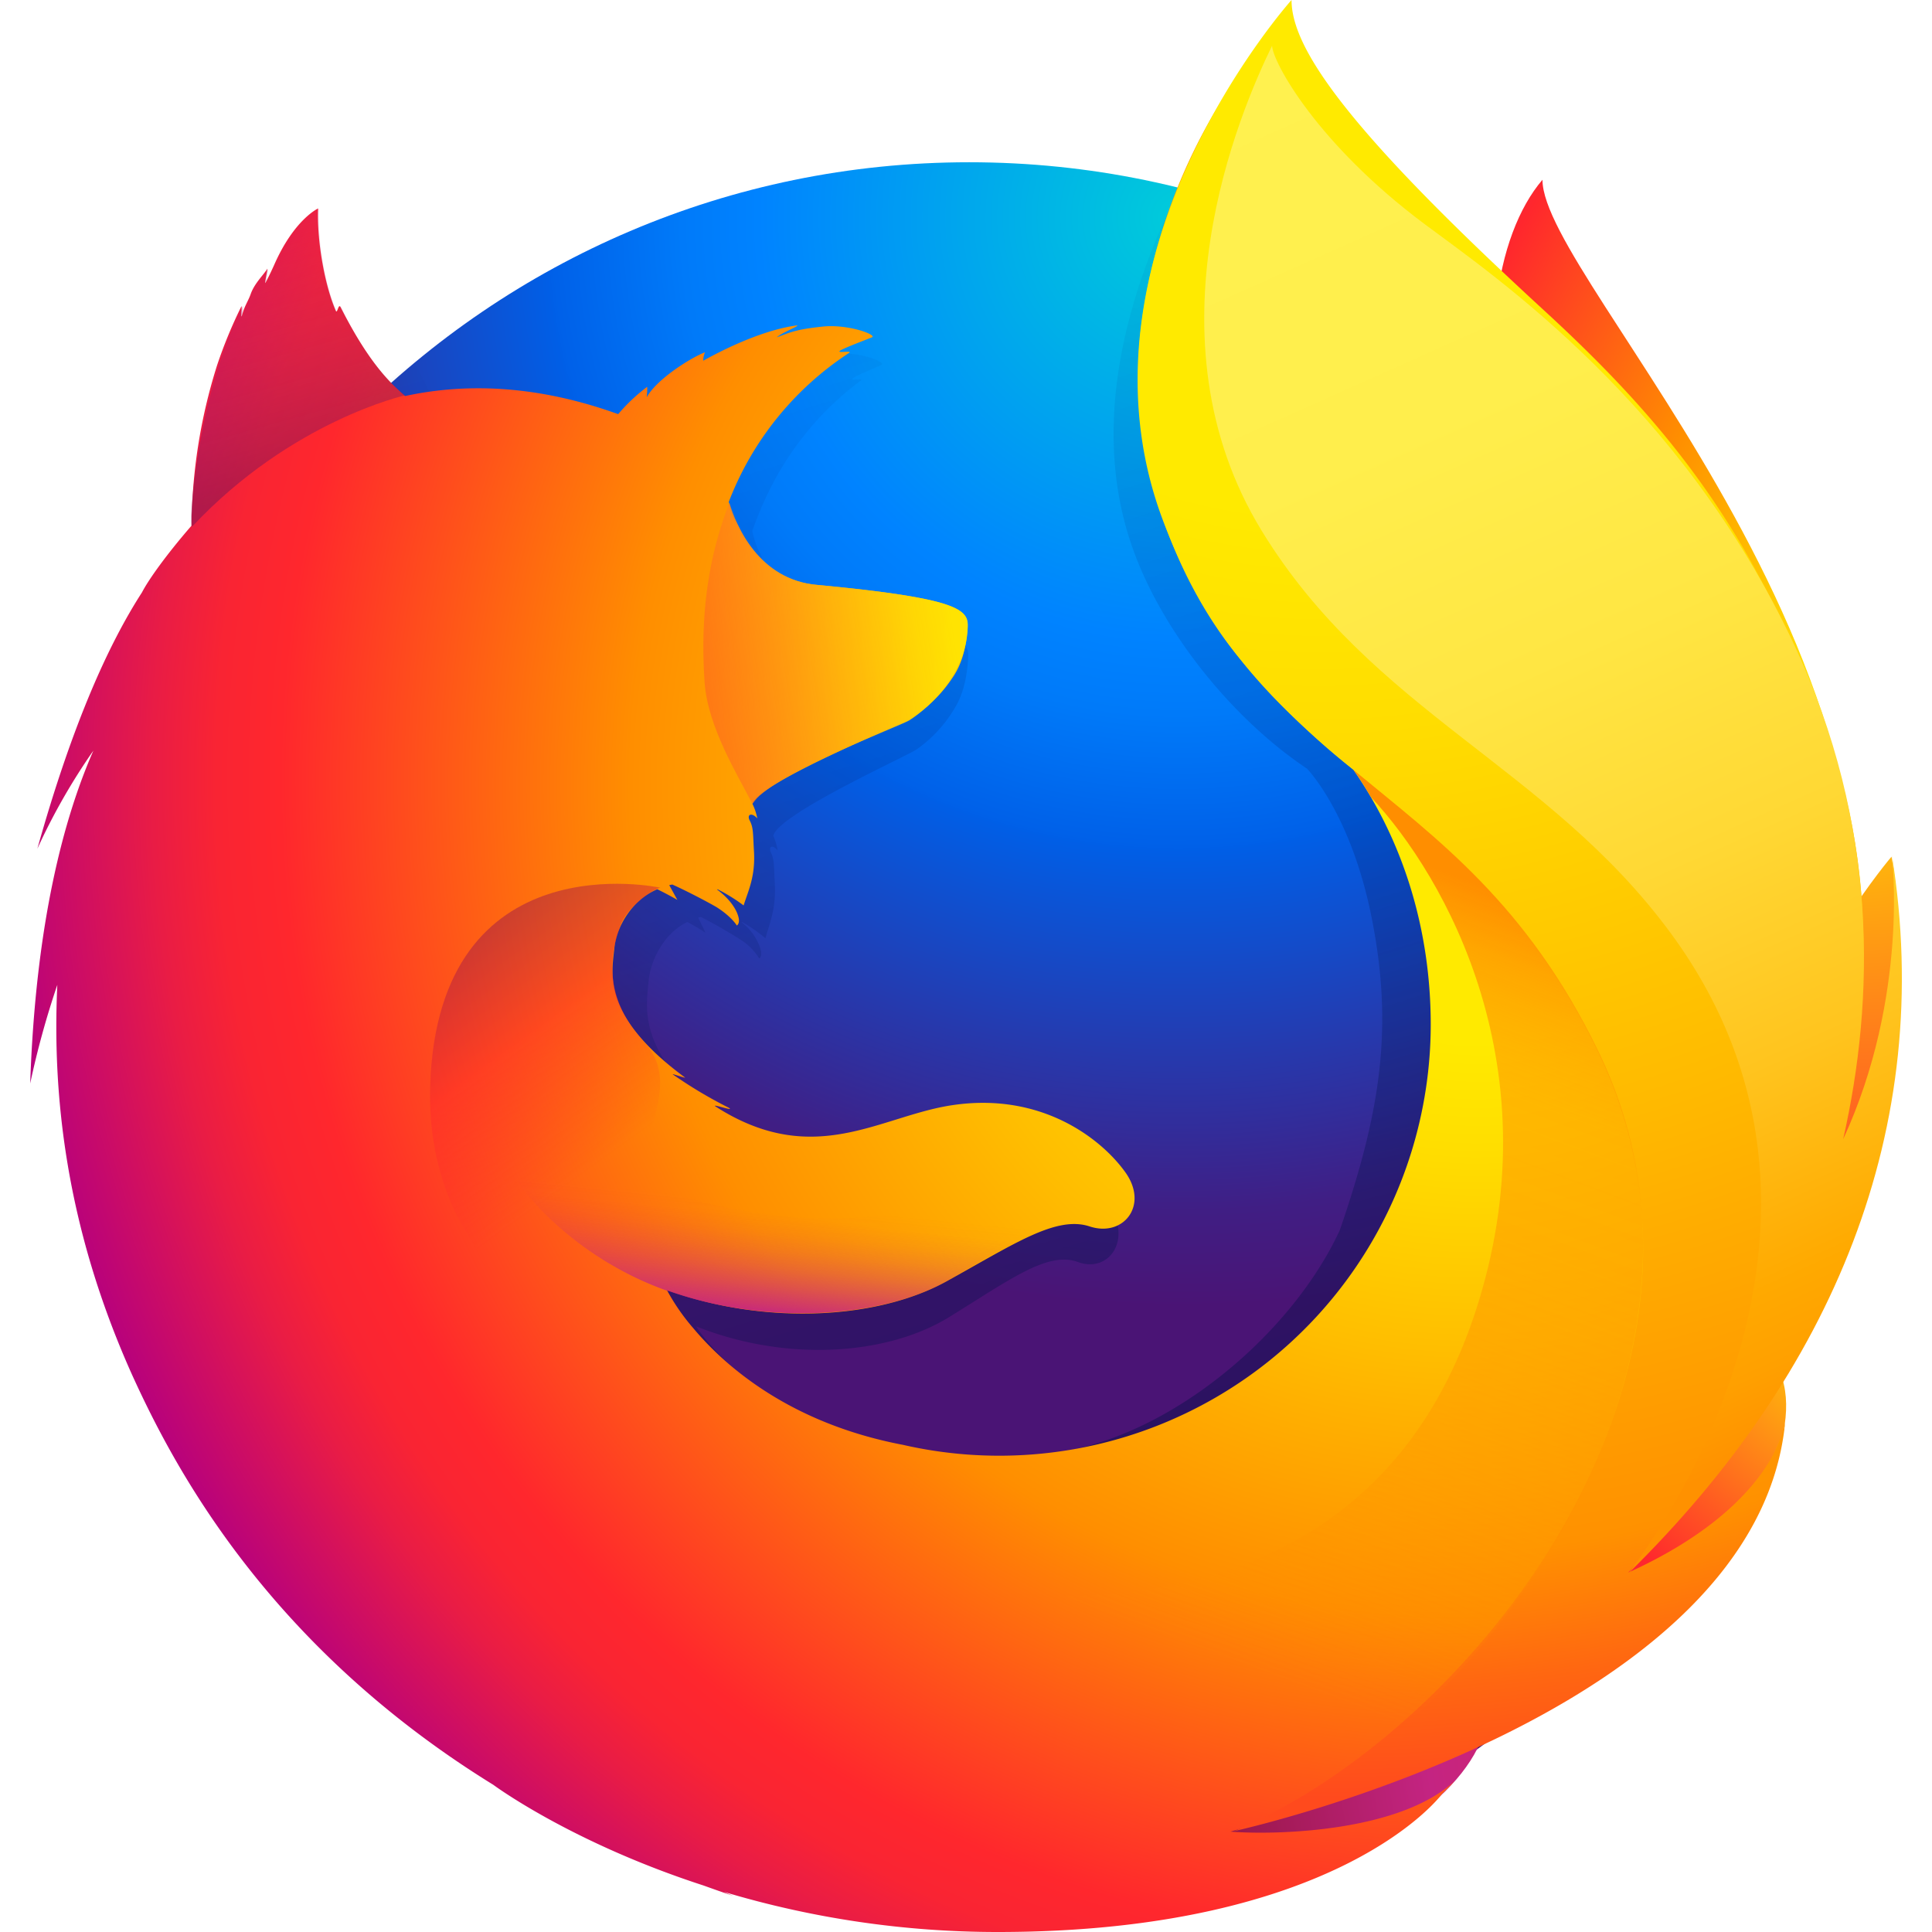 <svg id="レイヤー_1" data-name="レイヤー 1" xmlns="http://www.w3.org/2000/svg" xmlns:xlink="http://www.w3.org/1999/xlink" viewBox="0 0 512 512"><defs><style>.cls-1{fill:url(#名称未設定グラデーション_21);}.cls-2{fill:url(#名称未設定グラデーション_20);}.cls-3{fill:url(#名称未設定グラデーション_19);}.cls-4{fill:url(#名称未設定グラデーション_18);}.cls-5{fill:url(#名称未設定グラデーション_17);}.cls-6{fill:url(#名称未設定グラデーション_16);}.cls-7{fill:url(#名称未設定グラデーション_15);}.cls-8{fill:url(#名称未設定グラデーション_6);}.cls-9{fill:url(#名称未設定グラデーション_3);}.cls-10{fill:url(#名称未設定グラデーション_2);}.cls-11{fill:url(#名称未設定グラデーション_11);}.cls-12{fill:url(#名称未設定グラデーション_12);}.cls-13{fill:url(#名称未設定グラデーション_13);}.cls-14{fill:url(#名称未設定グラデーション_14);}</style><radialGradient id="名称未設定グラデーション_21" cx="-14529.67" cy="9032.78" fx="-14544.639" r="234.6" gradientTransform="matrix(0.76, 0.03, 0.05, -1.12, 11100.5, 10738.82)" gradientUnits="userSpaceOnUse"><stop offset="0.04" stop-color="#ffea00"/><stop offset="0.12" stop-color="#ffde00"/><stop offset="0.25" stop-color="#ffbf00"/><stop offset="0.43" stop-color="#ff8e00"/><stop offset="0.77" stop-color="#ff272d"/><stop offset="0.87" stop-color="#e0255a"/><stop offset="0.95" stop-color="#cc2477"/><stop offset="1" stop-color="#c42482"/></radialGradient><radialGradient id="名称未設定グラデーション_20" cx="-8135.94" cy="8564.85" r="411.7" gradientTransform="matrix(1.23, 0, 0, -1.23, 10319.54, 10592.43)" gradientUnits="userSpaceOnUse"><stop offset="0" stop-color="#00ccda"/><stop offset="0.22" stop-color="#0083ff"/><stop offset="0.26" stop-color="#007af9"/><stop offset="0.33" stop-color="#0060e8"/><stop offset="0.33" stop-color="#005fe7"/><stop offset="0.44" stop-color="#2639ad"/><stop offset="0.52" stop-color="#401e84"/><stop offset="0.57" stop-color="#4a1475"/></radialGradient><linearGradient id="名称未設定グラデーション_19" x1="289.28" y1="134.58" x2="189.67" y2="460.42" gradientTransform="matrix(1, 0, 0, -1, 0, 514)" gradientUnits="userSpaceOnUse"><stop offset="0" stop-color="#000f43" stop-opacity="0.4"/><stop offset="0.48" stop-color="#001962" stop-opacity="0.17"/><stop offset="1" stop-color="#002079" stop-opacity="0"/></linearGradient><radialGradient id="名称未設定グラデーション_18" cx="-9003.6" cy="7436.45" r="138.87" gradientTransform="matrix(1.22, 0.12, 0.12, -1.22, 10585.21, 10503.11)" gradientUnits="userSpaceOnUse"><stop offset="0" stop-color="#ffea00"/><stop offset="0.5" stop-color="#ff272d"/><stop offset="1" stop-color="#c42482"/></radialGradient><radialGradient id="名称未設定グラデーション_17" cx="-9016.16" cy="7569.61" r="231.9" gradientTransform="matrix(1.22, 0.12, 0.12, -1.22, 10585.21, 10503.11)" gradientUnits="userSpaceOnUse"><stop offset="0" stop-color="#ffe900"/><stop offset="0.16" stop-color="#ffaf0e"/><stop offset="0.32" stop-color="#ff7a1b"/><stop offset="0.47" stop-color="#ff4e26"/><stop offset="0.62" stop-color="#ff2c2e"/><stop offset="0.76" stop-color="#ff1434"/><stop offset="0.89" stop-color="#ff0538"/><stop offset="1" stop-color="#ff0039"/></radialGradient><radialGradient id="名称未設定グラデーション_16" cx="-8983.36" cy="7354.64" r="212.79" gradientTransform="matrix(1.22, 0.12, 0.12, -1.22, 10585.21, 10503.11)" gradientUnits="userSpaceOnUse"><stop offset="0" stop-color="#ff272d"/><stop offset="0.5" stop-color="#c42482"/><stop offset="0.99" stop-color="#620700"/></radialGradient><radialGradient id="名称未設定グラデーション_15" cx="380.1" cy="308.97" fx="394.658" fy="301.775" r="406.99" gradientTransform="matrix(1, 0, 0, -1, 0, 514)" gradientUnits="userSpaceOnUse"><stop offset="0.16" stop-color="#ffea00"/><stop offset="0.23" stop-color="#ffde00"/><stop offset="0.36" stop-color="#ffbf00"/><stop offset="0.54" stop-color="#ff8e00"/><stop offset="0.76" stop-color="#ff272d"/><stop offset="0.8" stop-color="#f92433"/><stop offset="0.84" stop-color="#e91c45"/><stop offset="0.89" stop-color="#cf0e62"/><stop offset="0.94" stop-color="#b5007f"/></radialGradient><radialGradient id="名称未設定グラデーション_6" cx="349.48" cy="513.33" r="480.58" gradientTransform="matrix(1, 0, 0, -1, 0, 514)" gradientUnits="userSpaceOnUse"><stop offset="0.28" stop-color="#ffea00"/><stop offset="0.4" stop-color="#fd0"/><stop offset="0.63" stop-color="#ffba00"/><stop offset="0.86" stop-color="#ff9100"/><stop offset="0.93" stop-color="#ff6711"/><stop offset="0.99" stop-color="#ff4a1d"/></radialGradient><linearGradient id="名称未設定グラデーション_3" x1="-9358.8" y1="7518.17" x2="-9210.84" y2="7555.88" gradientTransform="matrix(1.22, 0.12, 0.12, -1.22, 10585.21, 10503.11)" gradientUnits="userSpaceOnUse"><stop offset="0" stop-color="#c42482" stop-opacity="0.5"/><stop offset="0.47" stop-color="#ff272d" stop-opacity="0.5"/><stop offset="0.49" stop-color="#ff2c2c" stop-opacity="0.51"/><stop offset="0.68" stop-color="#ff7a1a" stop-opacity="0.72"/><stop offset="0.83" stop-color="#ffb20d" stop-opacity="0.87"/><stop offset="0.94" stop-color="#ffd605" stop-opacity="0.96"/><stop offset="1" stop-color="#ffe302"/></linearGradient><linearGradient id="名称未設定グラデーション_2" x1="156.7" y1="1890.57" x2="128.31" y2="1963.34" gradientTransform="matrix(1, 0.1, 0.1, -1, -262.23, 2000.66)" gradientUnits="userSpaceOnUse"><stop offset="0" stop-color="#891551" stop-opacity="0.6"/><stop offset="1" stop-color="#c42482" stop-opacity="0"/></linearGradient><linearGradient id="名称未設定グラデーション_11" x1="-113.38" y1="185.8" x2="-64.41" y2="130.19" gradientTransform="matrix(1, 0.1, 0.1, -1, 216.9, 440.24)" gradientUnits="userSpaceOnUse"><stop offset="0.01" stop-color="#891551" stop-opacity="0.5"/><stop offset="0.48" stop-color="#ff272d" stop-opacity="0.5"/><stop offset="1" stop-color="#ff272d" stop-opacity="0"/></linearGradient><linearGradient id="名称未設定グラデーション_12" x1="-20.75" y1="89.15" x2="-20.72" y2="128.06" gradientTransform="matrix(1, 0.1, 0.1, -1, 216.9, 440.24)" gradientUnits="userSpaceOnUse"><stop offset="0" stop-color="#c42482"/><stop offset="0.08" stop-color="#c42482" stop-opacity="0.81"/><stop offset="0.21" stop-color="#c42482" stop-opacity="0.56"/><stop offset="0.33" stop-color="#c42482" stop-opacity="0.36"/><stop offset="0.45" stop-color="#c42482" stop-opacity="0.2"/><stop offset="0.56" stop-color="#c42482" stop-opacity="0.09"/><stop offset="0.67" stop-color="#c42482" stop-opacity="0.02"/><stop offset="0.77" stop-color="#c42482" stop-opacity="0"/></linearGradient><linearGradient id="名称未設定グラデーション_13" x1="330.85" y1="495.21" x2="489.89" y2="139.57" gradientTransform="matrix(1, 0, 0, -1, 0, 514)" gradientUnits="userSpaceOnUse"><stop offset="0" stop-color="#fff14f"/><stop offset="0.27" stop-color="#ffee4c"/><stop offset="0.45" stop-color="#ffe643"/><stop offset="0.61" stop-color="#ffd834"/><stop offset="0.76" stop-color="#ffc41e"/><stop offset="0.89" stop-color="#ffab02"/><stop offset="0.9" stop-color="#ffa900"/><stop offset="0.95" stop-color="#ffa000"/><stop offset="1" stop-color="#ff9100"/></linearGradient><linearGradient id="名称未設定グラデーション_14" x1="362.25" y1="290.67" x2="286.92" y2="88.39" gradientTransform="matrix(1, 0, 0, -1, 0, 514)" gradientUnits="userSpaceOnUse"><stop offset="0" stop-color="#ff8e00"/><stop offset="0.04" stop-color="#ff8e00" stop-opacity="0.86"/><stop offset="0.08" stop-color="#ff8e00" stop-opacity="0.73"/><stop offset="0.13" stop-color="#ff8e00" stop-opacity="0.63"/><stop offset="0.18" stop-color="#ff8e00" stop-opacity="0.56"/><stop offset="0.23" stop-color="#ff8e00" stop-opacity="0.51"/><stop offset="0.28" stop-color="#ff8e00" stop-opacity="0.5"/><stop offset="0.39" stop-color="#ff8e00" stop-opacity="0.48"/><stop offset="0.52" stop-color="#ff8e00" stop-opacity="0.42"/><stop offset="0.68" stop-color="#ff8e00" stop-opacity="0.31"/><stop offset="0.84" stop-color="#ff8e00" stop-opacity="0.17"/><stop offset="1" stop-color="#ff8e00" stop-opacity="0"/></linearGradient></defs><title>firefox</title><path class="cls-1" d="M408.77,47.64c-12.46,14.51-18.26,47.16-5.63,80.26s32,25.92,44.07,59.67c15.94,44.54,8.52,104.37,8.52,104.37s19.15,55.47,32.5-3.45C517.78,177.82,408.77,74.89,408.77,47.64Z"/><path id="_Path_" data-name=" Path " class="cls-2" d="M256.72,507.13c127.61,0,231-103.93,231-232.08S384.33,43,256.85,43,26,146.9,26,275.05C25.75,403.32,129.24,507.13,256.72,507.13Z"/><path class="cls-3" d="M429.78,418.15a127.85,127.85,0,0,1-15.67,9.46A366.64,366.64,0,0,0,434,394.85a128.53,128.53,0,0,0,13.11-16.47c1.78-2.81,3.8-6.28,5.94-10.31,13-23.36,27.26-61.17,27.67-100V268c0-1,0-1.91,0-2.87a134.08,134.08,0,0,0-3-29c.1.75.2,1.49.29,2.24-.11-.58-.21-1.15-.34-1.73.2,1.06.35,2.08.51,3.12,2.65,22.48.77,44.42-8.68,60.59-.15.23-.3.45-.45.69,4.9-24.58,6.53-51.72,1.09-78.89,0,0-2.18-13.2-18.41-53.3-9.34-23.08-25.93-42-40.59-55.78C398.37,97.14,386.7,86.47,380.27,79.7,366.83,65.55,361.2,55,358.89,48c-2-1-27.65-25.92-29.68-26.87C318,38.52,282.81,92.8,299.56,143.51c7.58,23,26.78,46.84,46.86,60.22.88,1,11.95,13,17.22,40.15,5.43,28,2.57,49.88-8.61,82.2-13.16,28.36-46.87,56.4-78.43,59.27-67.47,6.13-92.17-33.88-92.17-33.88,24.11,9.64,50.76,7.62,67-2.37s26.23-17.6,34.25-14.65,14.2-5.59,8.55-14.44a40.84,40.84,0,0,0-41.31-18c-16.36,2.66-31.34,15.61-52.77,3.06a42.71,42.71,0,0,1-4-2.63c-1.41-.93,4.59,1.41,3.19.36a105.29,105.29,0,0,1-13.47-9c-.31-.29,3.24,1.13,2.92.84-20-16.5-17.53-27.65-16.9-34.64.5-5.59,4.14-12.76,10.27-15.66,3,1.61,4.81,2.85,4.81,2.85s-1.26-2.58-1.95-4c.24-.1.47-.07.71-.17,2.43,1.17,7.79,4.21,10.62,6.07a15.53,15.53,0,0,1,4.85,4.91s1-.54.25-2.8a14.45,14.45,0,0,0-5-6.85l.23,0a41.71,41.71,0,0,1,6.17,4.29c1-3.74,2.88-7.64,2.47-14.62-.24-4.91-.13-6.18-1-8.07-.78-1.63.43-2.26,1.77-.57a17.06,17.06,0,0,0-1.14-3.85v-.13c1.67-5.85,35.51-21.05,38-22.83a35,35,0,0,0,10-10.82c1.88-3,3.29-7.21,3.64-13.59.18-4.6-2-7.67-36.17-11.25-9.35-.92-14.84-7.7-18-14-.57-1.34-1.15-2.56-1.73-3.78a29.57,29.57,0,0,1-1.33-4.39c5.59-16.07,15-29.65,28.8-39.91.76-.69-3,.18-2.25-.51s6.61-3.11,7.69-3.63c1.33-.62-5.66-3.59-11.83-2.87s-7.61,1.46-11,2.88c1.39-1.39,5.81-3.2,4.78-3.19-6.77,1-15.19,5-22.38,9.43a5.69,5.69,0,0,1,.44-2.26c-3.35,1.42-11.59,7.17-14,12a23.93,23.93,0,0,0,.14-2.81,43.69,43.69,0,0,0-6.87,7.19l-.12.12c-19.44-7.84-36.55-8.34-51-4.83-3.17-3.18-4.72-.86-11.92-16.69-.49-1,.37.94,0,0-1.19-3.07.72,4.1,0,0-12.12,9.56-28.06,20.4-35.71,28-.1.31,8.93-2.55,0,0-3.13.9-2.91,2.75-3.39,19.52-.11,1.27,0,2.69-.12,3.83-6.11,7.79-10.27,14.39-11.85,17.8-7.9,13.63-16.61,34.86-25,68.45A173.68,173.68,0,0,1,47.1,207.28c-7,17.83-13.8,45.83-15.16,89a251,251,0,0,1,6.52-26.36A246,246,0,0,0,56.54,374.48a254.65,254.65,0,0,0,26.55,49.64,235.16,235.16,0,0,0,346.69-6Z"/><path class="cls-4" d="M378,451c84.75-9.81,122.26-97.14,74.09-98.86C408.54,350.72,337.83,455.6,378,451Z"/><path class="cls-5" d="M458.16,334.27c58.3-33.93,43.1-107.23,43.1-107.23s-22.5,26.14-37.79,67.81C448.37,336.11,423.1,354.76,458.16,334.27Z"/><path class="cls-6" d="M273.06,494.34c81.29,25.94,151.16-38.1,108.09-59.48C342,415.57,234.48,482.08,273.06,494.34Z"/><path class="cls-7" d="M464.22,365.39c2-2.79,4.65-11.73,7-15.72,14.35-23.17,14.45-41.64,14.45-42.06,8.67-43.3,7.89-61,2.55-93.68-4.29-26.33-23.06-64.05-39.32-82.21-16.75-18.72-5-12.62-21.17-26.29-14.22-15.76-28-31.37-35.51-37.65-54.26-45.36-53-55-52-56.63l-.77.85c-.64-2.56-1.09-4.72-1.09-4.72s-29.66,29.66-35.91,79.09c-4.07,32.28,8,65.92,25.5,87.42A198.69,198.69,0,0,0,358.67,204v0c13.22,19,20.49,42.4,20.49,67.6A114.36,114.36,0,0,1,239.3,382.9c-29.78-5.67-47-20.69-55.55-30.89a56,56,0,0,1-7-10.11c26.69,9.56,56.19,7.56,74.13-2.35s29-17.46,37.9-14.53,15.72-5.55,9.47-14.32-22.06-21.32-45.73-17.84c-18.1,2.63-34.68,15.48-58.4,3-1.52-.8-3-1.67-4.45-2.61s5.09,1.4,3.53.35a118.74,118.74,0,0,1-14.9-8.88c-.35-.29,3.58,1.12,3.23.83-22.18-16.36-19.41-27.42-18.71-34.35.55-5.55,4.58-12.66,11.37-15.54,3.28,1.61,5.32,2.83,5.32,2.83s-1.4-2.56-2.15-3.91c.26-.1.51-.08.78-.18,2.68,1.16,8.62,4.18,11.75,6,4.07,2.58,5.37,4.87,5.37,4.87s1.07-.53.28-2.77c-.29-.92-1.53-3.85-5.56-6.8l.25,0a47.29,47.29,0,0,1,6.84,4.25c1.13-3.71,3.18-7.57,2.73-14.5-.27-4.86-.15-6.12-1.11-8-.85-1.61.49-2.25,2-.57a15.18,15.18,0,0,0-1.27-3.82V213c1.86-5.8,39.31-20.88,42-22.65a36.5,36.5,0,0,0,11-10.73c2.08-3,3.65-7.15,4-13.47.13-2.86-.75-5.11-10.67-7.27-6-1.3-15.16-2.56-29.36-3.89-10.35-.91-16.43-7.64-19.88-13.84-.63-1.34-1.27-2.55-1.92-3.76a27.48,27.48,0,0,1-1.47-4.35A82.45,82.45,0,0,1,225.06,93.5c.83-.69-3.33.17-2.5-.51s7.32-3.08,8.51-3.6c1.47-.62-6.26-3.56-13.09-2.84S209.56,88,205.85,89.4c1.54-1.37,6.43-3.17,5.29-3.16-7.5,1-16.81,4.93-24.77,9.35a5,5,0,0,1,.48-2.24c-3.71,1.41-12.82,7.11-15.47,11.94a21.74,21.74,0,0,0,.15-2.79,46.65,46.65,0,0,0-7.6,7.13l-.14.11c-21.51-7.76-40.44-8.26-56.46-4.78-3.51-3.16-9.14-7.93-17.12-23.63-.54-.94-.83,2-1.25,1-3.09-7.19-5-19-4.66-27.09,0,0-6.41,2.93-11.71,15.12-1,2.2-1.62,3.41-2.25,4.62-.29.35.66-4,.51-3.77-.93,1.56-3.31,3.74-4.36,6.56-.72,2.1-1.73,3.27-2.37,5.88l-.16.24c-.05-.77.2-3.17,0-2.68a122.83,122.83,0,0,0-6.41,15.53,144.75,144.75,0,0,0-6.7,38.8c-.13,1.26,0,2.67-.13,3.81C44,147.1,39.36,153.64,37.62,157,28.88,170.54,19.24,191.6,9.9,224.92a165.33,165.33,0,0,1,14.85-26C17,216.59,9.47,244.35,8,287.12A230,230,0,0,1,15.19,261c-1.34,28.52,2,63.87,20,103.75C45.9,388.18,70.53,435.83,130.74,473h0s20.48,15.24,55.68,26.67c2.61.94,5.24,1.87,7.93,2.77-.84-.34-1.66-.7-2.45-1.06A252.35,252.35,0,0,0,264.11,512c91.15.08,118-36.53,118-36.53l-.26.2q1.92-1.82,3.71-3.78c-14.38,13.58-47.2,14.48-59.47,13.51,20.93-6.15,34.7-11.35,61.49-21.61q4.69-1.74,9.62-4l1.06-.49c.65-.3,1.3-.59,1.95-.91a181.34,181.34,0,0,0,36.56-22.89c26.9-21.48,32.76-42.43,35.82-56.24-.43,1.32-1.76,4.41-2.7,6.41-6.92,14.82-22.29,23.91-39,31.71A357.29,357.29,0,0,0,453,384.92C458.45,379.52,460.15,371.07,464.22,365.39Z"/><path class="cls-8" d="M431.47,416.77a172.14,172.14,0,0,0,28.28-41.61c19.2-40.37,48.89-107.49,25.51-177.59-18.48-55.4-43.85-85.7-76.06-115.3C356.88,34.21,342.27,12.76,342.27,0c0,0-60.4,67.33-34.21,137.56s79.85,67.66,115.35,141c41.77,86.24-33.8,180.35-96.29,206.69,3.83-.85,138.92-31.42,146-108.69C473,377.93,469.93,399.3,431.47,416.77Z"/><path class="cls-9" d="M256.47,166.18c.21-4.57-2.16-7.63-39.9-11.17-15.52-1.43-21.47-15.78-23.28-21.82-5.52,14.34-7.8,29.39-6.57,47.59.83,11.93,8.85,24.73,12.68,32.25,0,0,.85-1.11,1.24-1.52,7.21-7.51,37.43-18.95,40.27-20.57C244,189,256,180.26,256.47,166.18Z"/><path class="cls-10" d="M90.34,81.42c-.54-1-.83,2-1.24,1-3.1-7.19-5-18.84-4.54-27.07,0,0-6.41,2.92-11.72,15.12-1,2.19-1.61,3.4-2.24,4.61-.29.35.65-4,.5-3.77-.92,1.56-3.3,3.74-4.34,6.44C65.9,80,65,81.16,64.36,83.9c-.2.74.2-3.29,0-2.8C52.05,104.94,49.7,141,51,139.47c26.26-28,56.36-34.7,56.36-34.7-3.2-2.36-10.16-9.17-17-23.35Z"/><path class="cls-11" d="M190,374.69c-36.28-15.49-77.52-37.34-76-87,2.12-65.36,61-52.44,61-52.44-2.22.54-8.16,4.76-10.26,9.27-2.22,5.63-6.28,18.35,6,31.69,19.3,20.91-39.65,49.61,51.34,103.84,2.29,1.24-21.33-.75-32.08-5.39Z"/><path class="cls-12" d="M177.11,342.11c25.73,9,55.7,7.39,73.64-2.52,12-6.69,27.42-17.4,36.9-14.76-8.2-3.24-14.42-4.76-21.9-5.13-1.27,0-2.8,0-4.19-.16a72.42,72.42,0,0,0-8.2.44c-4.63.43-9.76,3.35-14.43,2.88-.25,0,4.53-2,4.14-1.87-2.47.51-5.16.62-8,1-1.8.2-3.35.42-5.14.5-53.59,4.54-98.88-29-98.88-29-3.85,13,17.26,38.66,46.06,48.68Z"/><path class="cls-13" d="M431.38,417.12c54.2-53.22,81.62-117.9,70-190.45,0,0,4.63,37.2-12.93,75.25,8.43-37.15,9.41-83.31-13-131.11C445.57,107,396.37,73.42,377.58,59.42c-28.46-21.23-40.25-42.84-40.47-47.3-8.5,17.42-34.22,77.12-2.76,128.52,29.47,48.17,75.9,62.46,108.4,106.64C502.63,328.67,431.38,417.12,431.38,417.12Z"/><path class="cls-14" d="M423.61,278.66C404.67,239.53,381,222.46,358.67,204c2.6,3.64,3.24,4.93,4.68,7.28,19.68,21,48.71,72.15,27.64,136.38-39.67,120.91-198.32,64-215,48,6.73,70,123.86,103.47,200.12,58.09C419.55,412.62,454.65,342.78,423.61,278.66Z"/></svg>